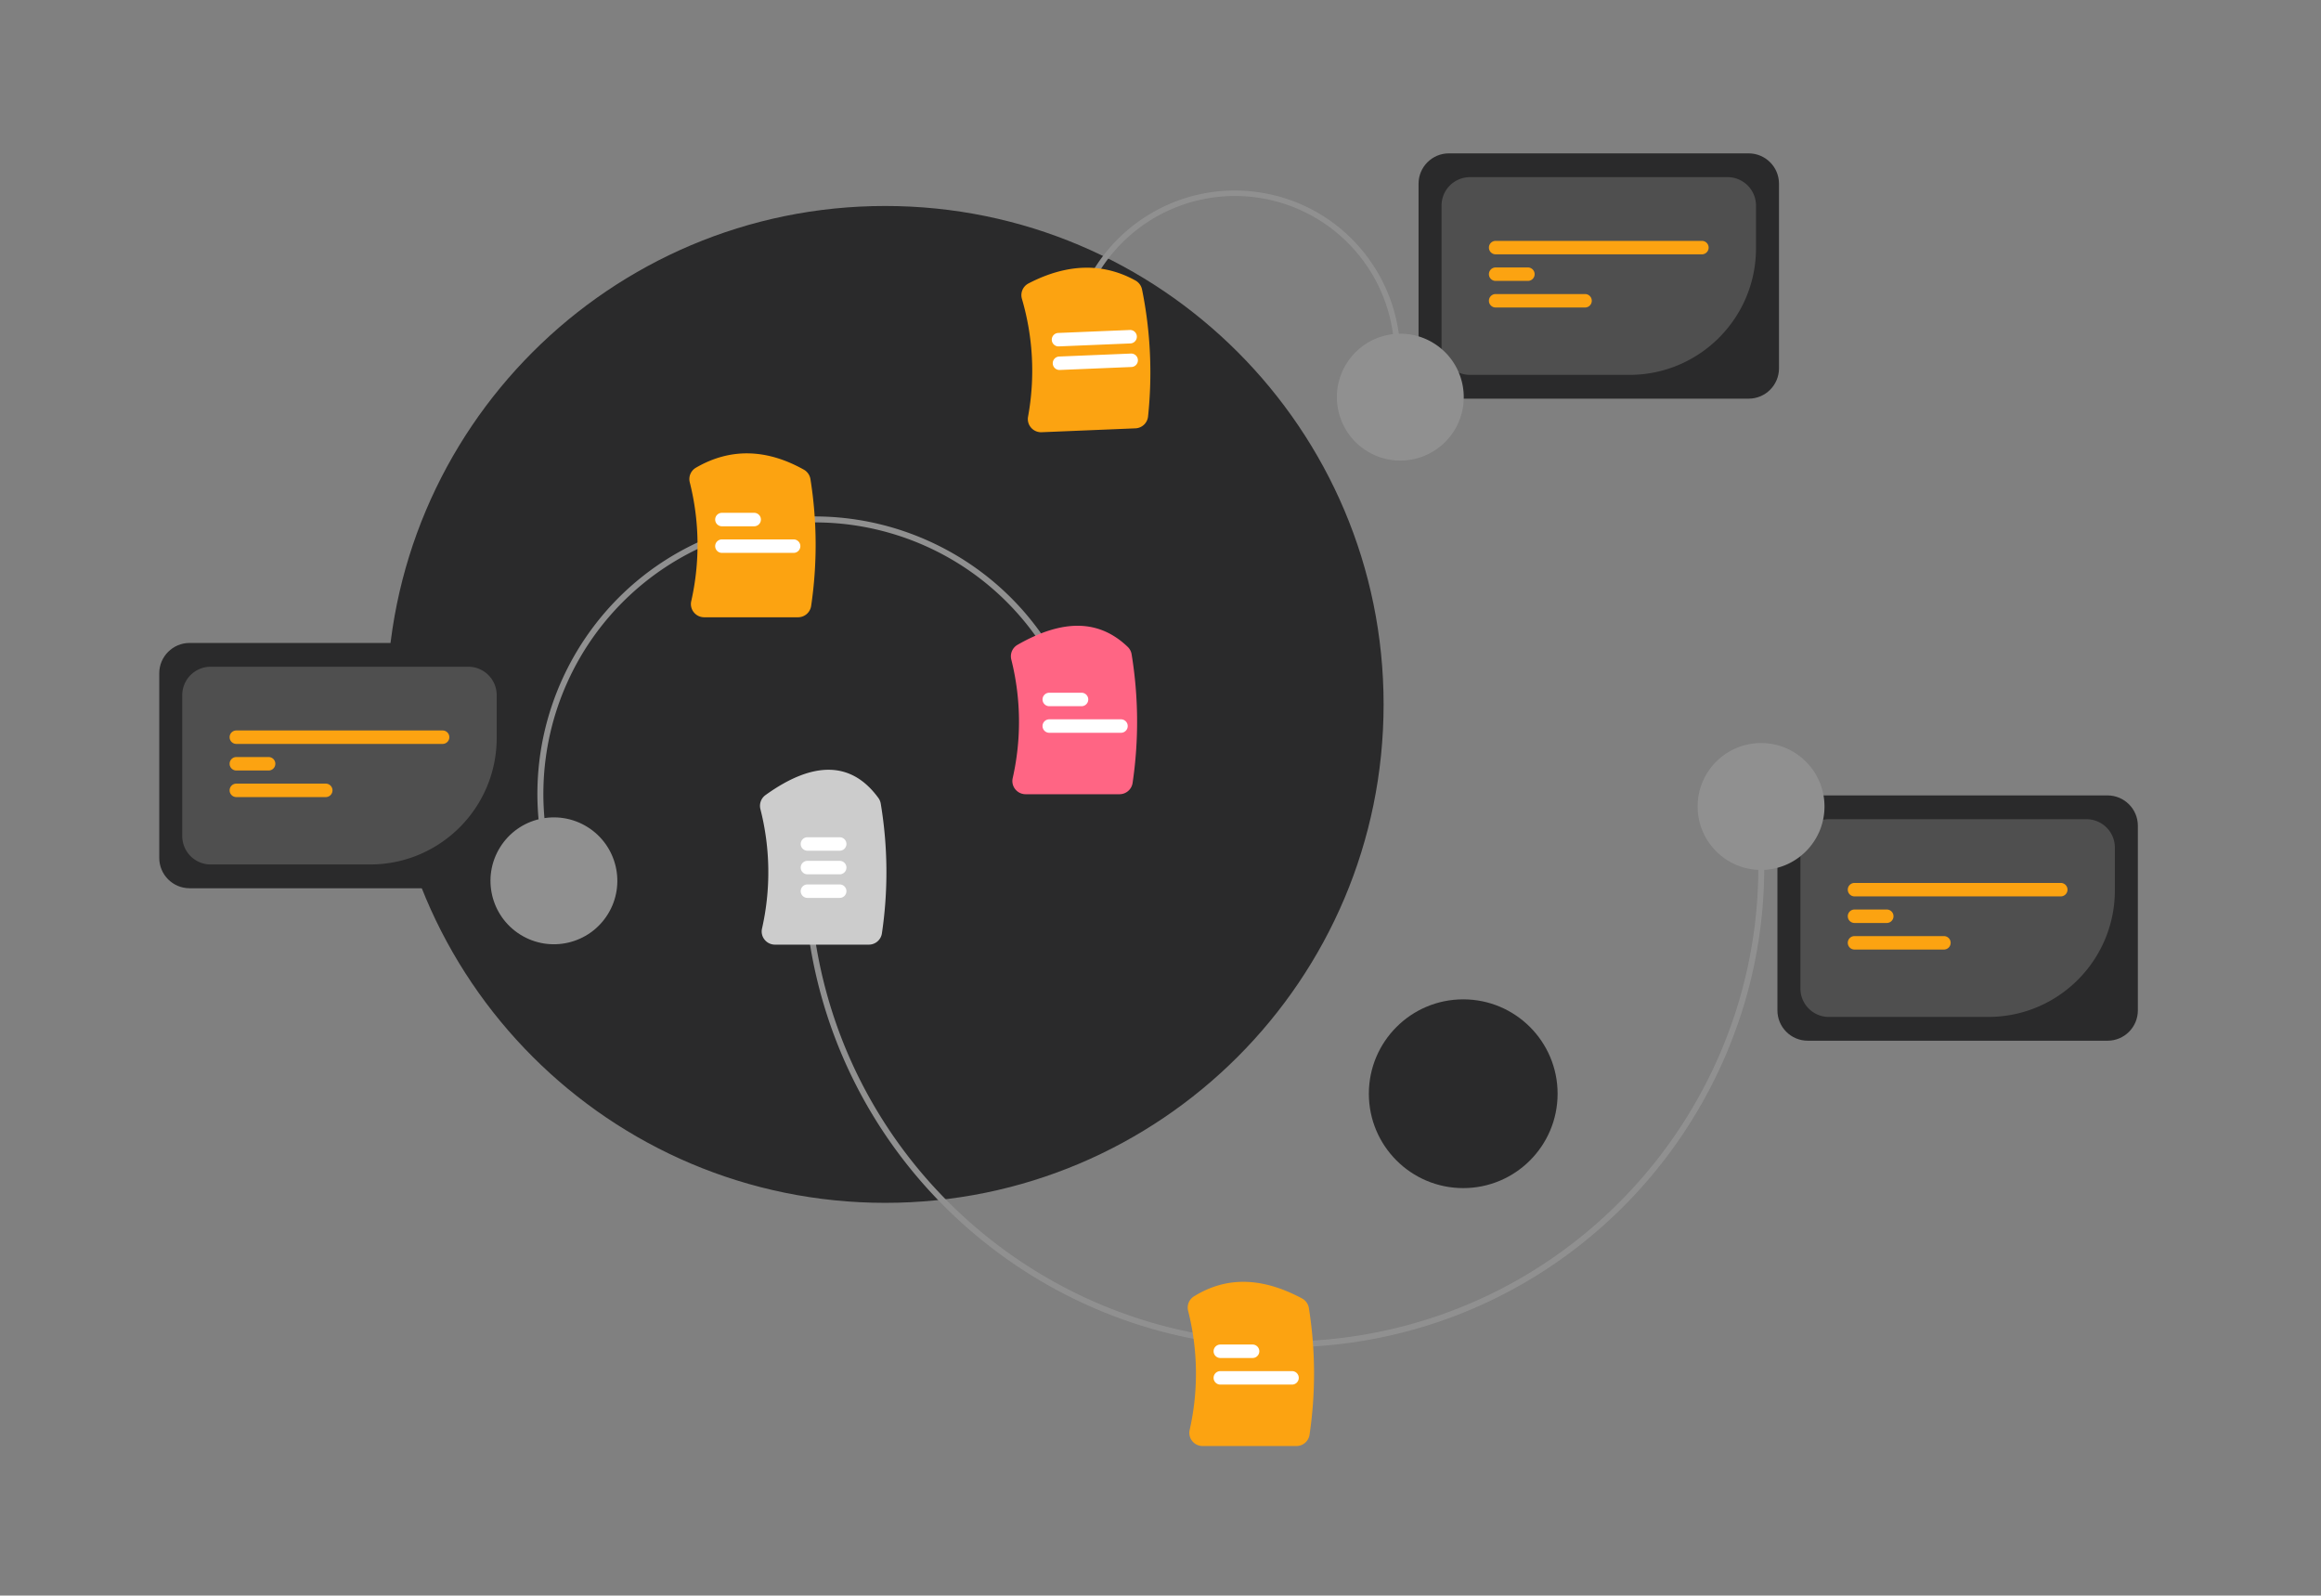 <svg xmlns="http://www.w3.org/2000/svg" width="787" height="541"><rect width="100%" height="100%" fill="#808080" stroke="none"/><path fill="#2a2a2b" d="M469.148 238.84c0 93.336-75.664 169-169 169s-169-75.664-169-169c0-93.337 75.664-169 169-169s169 75.663 169 169Zm59 132c0 17.673-14.327 32-32 32-17.673 0-32-14.327-32-32 0-17.674 14.327-32 32-32 17.673 0 32 14.326 32 32Z"/><path fill="#909090" d="M435.247 456.844c-80.774.004-151.052-60.252-161.435-142.438l1.985-.25c10.254 81.17 79.676 140.683 159.452 140.688 6.778 0 13.549-.428 20.273-1.28 87.986-11.115 150.525-91.739 139.41-179.725l1.984-.25c11.253 89.079-52.063 170.707-141.143 181.96a163.741 163.741 0 0 1-20.526 1.295Z"/><path fill="#fca311" d="M439.585 490.292H407.78a4.5 4.5 0 0 1-3.535-1.703 4.408 4.408 0 0 1-.862-3.745 86.516 86.516 0 0 0-.52-40.401 4.477 4.477 0 0 1 1.95-4.874c11.003-6.815 22.984-6.603 36.629.652a4.55 4.55 0 0 1 2.368 3.275 141.56 141.56 0 0 1 .234 42.925 4.49 4.49 0 0 1-4.46 3.871Z"/><path fill="#ccc" d="M294.585 320.292H262.78a4.5 4.5 0 0 1-3.535-1.703 4.408 4.408 0 0 1-.863-3.745 86.49 86.49 0 0 0-.555-40.536 4.509 4.509 0 0 1 1.75-4.739c16.353-11.761 29.232-11.42 38.28 1.017a4.52 4.52 0 0 1 .79 1.91 141.54 141.54 0 0 1 .397 43.924 4.49 4.49 0 0 1-4.46 3.872Z"/><path fill="#fff" d="M424.725 460.443h-10.94a2.281 2.281 0 0 1 0-4.562h10.94a2.281 2.281 0 0 1 0 4.562Zm13.377 9.014h-24.318a2.281 2.281 0 0 1 0-4.563h24.318a2.281 2.281 0 0 1 0 4.563ZM284.725 288.443h-10.94a2.281 2.281 0 0 1 0-4.562h10.94a2.281 2.281 0 0 1 0 4.562Zm0 8h-10.94a2.281 2.281 0 0 1 0-4.562h10.94a2.281 2.281 0 0 1 0 4.562Zm0 8h-10.94a2.281 2.281 0 0 1 0-4.562h10.94a2.281 2.281 0 0 1 0 4.562Z"/><path fill="#2a2a2b" d="M714.626 352.865H612.961c-5.673-.006-10.27-4.603-10.276-10.277v-62.616c.006-5.672 4.603-10.27 10.276-10.276h101.665c5.673.006 10.27 4.603 10.277 10.276v62.617c-.006 5.673-4.604 10.27-10.277 10.276Z"/><path fill="#4f4f4f" d="M674.233 344.8h-54.125a9.636 9.636 0 0 1-9.625-9.625v-47.79a9.635 9.635 0 0 1 9.624-9.624h87.373a9.635 9.635 0 0 1 9.625 9.624v14.544c-.026 23.664-19.204 42.843-42.87 42.87Z"/><path fill="#fca311" d="M698.764 303.93h-69.94a2.281 2.281 0 1 1 0-4.562h69.94a2.281 2.281 0 1 1 0 4.562Zm-59 9.013h-10.94a2.281 2.281 0 1 1 0-4.562h10.94a2.281 2.281 0 0 1 0 4.562Zm19.377 9.013h-30.317a2.281 2.281 0 0 1 0-4.562h30.317a2.281 2.281 0 1 1 0 4.562Z"/><path fill="#909090" d="M618.643 273.448c0 11.878-9.629 21.507-21.506 21.507-11.878 0-21.506-9.629-21.506-21.507 0-11.877 9.628-21.506 21.506-21.506 11.877 0 21.506 9.629 21.506 21.506ZM363.687 109.85c5.987-30.392 35.478-50.175 65.87-44.187 30.39 5.987 50.174 35.478 44.186 65.87l-1.963-.387a54.086 54.086 0 1 0-106.13-20.917Z"/><path fill="#fca311" d="m384.984 145.234-31.776 1.316a4.5 4.5 0 0 1-3.602-1.555 4.408 4.408 0 0 1-1.017-3.707 86.535 86.535 0 0 0-2.075-39.952 4.471 4.471 0 0 1 2.208-5.227c13.015-6.762 25.21-7.105 36.245-1.02a4.527 4.527 0 0 1 2.272 3.06 141.553 141.553 0 0 1 2.042 43.032 4.49 4.49 0 0 1-4.297 4.053Z"/><path fill="#fff" d="m383.64 124.436-24.297 1.007a2.281 2.281 0 1 1-.189-4.559l24.297-1.006a2.281 2.281 0 1 1 .189 4.558Zm-.331-7.993-24.297 1.007a2.281 2.281 0 0 1-.189-4.559l24.297-1.006a2.281 2.281 0 0 1 .189 4.558Z"/><path fill="#2a2a2b" d="M592.942 135.17H491.277c-5.673-.007-10.27-4.604-10.277-10.277V62.277c.006-5.673 4.603-10.27 10.276-10.277h101.666c5.673.006 10.27 4.604 10.277 10.277v62.616c-.007 5.673-4.604 10.27-10.277 10.277Z"/><path fill="#4f4f4f" d="M552.549 127.104h-54.126a9.636 9.636 0 0 1-9.625-9.624V69.69a9.636 9.636 0 0 1 9.625-9.625h87.373a9.635 9.635 0 0 1 9.624 9.625v14.543c-.027 23.667-19.206 42.845-42.872 42.871Z"/><path fill="#fca311" d="M577.08 86.234h-69.941a2.281 2.281 0 1 1 0-4.562h69.94a2.281 2.281 0 1 1 0 4.562Zm-59 9.013h-10.941a2.281 2.281 0 0 1 0-4.562h10.94a2.281 2.281 0 0 1 0 4.562Zm19.377 9.013h-30.318a2.281 2.281 0 1 1 0-4.562h30.318a2.281 2.281 0 0 1 0 4.563Z"/><path fill="#909090" d="M486.172 116.39c10.087 6.271 13.181 19.532 6.91 29.62-6.27 10.087-19.53 13.18-29.618 6.91-10.087-6.27-13.181-19.53-6.91-29.618 6.27-10.088 19.53-13.182 29.618-6.911ZM188.328 302.43c-18.374-48.573 6.107-102.844 54.68-121.218 48.573-18.374 102.844 6.107 121.218 54.68l-1.87.708a92.03 92.03 0 0 0-172.157 65.122Z"/><path fill="#fca311" d="M270.585 209.292H238.78a4.5 4.5 0 0 1-3.535-1.703 4.408 4.408 0 0 1-.863-3.745 86.514 86.514 0 0 0-.497-40.31 4.462 4.462 0 0 1 2.058-4.937c11.52-6.706 23.823-6.501 36.565.61a4.513 4.513 0 0 1 2.293 3.234 141.561 141.561 0 0 1 .243 42.98 4.49 4.49 0 0 1-4.46 3.871Z"/><path fill="#fff" d="M255.725 178.443h-10.94a2.281 2.281 0 0 1 0-4.562h10.94a2.281 2.281 0 0 1 0 4.562Zm13.377 9.014h-24.318a2.281 2.281 0 0 1 0-4.563h24.318a2.281 2.281 0 0 1 0 4.563Z"/><path fill="#2a2a2b" d="M165.942 301.17H64.277c-5.673-.007-10.27-4.604-10.277-10.277v-62.616c.006-5.673 4.603-10.27 10.276-10.277h101.666c5.673.006 10.27 4.604 10.277 10.277v62.616c-.007 5.673-4.604 10.27-10.277 10.277Z"/><path fill="#4f4f4f" d="M125.549 293.104H71.423a9.636 9.636 0 0 1-9.625-9.624v-47.79a9.636 9.636 0 0 1 9.625-9.625h87.373a9.635 9.635 0 0 1 9.624 9.625v14.543c-.026 23.664-19.203 42.844-42.87 42.871Z"/><path fill="#fca311" d="M150.08 252.234H80.139a2.281 2.281 0 1 1 0-4.562h69.94a2.281 2.281 0 1 1 0 4.562Zm-59 9.013H80.139a2.281 2.281 0 1 1 0-4.562h10.94a2.281 2.281 0 0 1 0 4.562Zm19.377 9.013H80.139a2.281 2.281 0 0 1 0-4.562h30.318a2.281 2.281 0 0 1 0 4.563Z"/><path fill="#909090" d="M199.172 280.39c10.087 6.271 13.181 19.532 6.91 29.62-6.27 10.087-19.53 13.18-29.618 6.91-10.087-6.27-13.181-19.53-6.91-29.618 6.27-10.088 19.53-13.182 29.618-6.911Z"/><path fill="#ff6584" d="M379.585 269.292H347.78a4.5 4.5 0 0 1-3.535-1.703 4.408 4.408 0 0 1-.863-3.745 86.52 86.52 0 0 0-.479-40.24 4.49 4.49 0 0 1 2.124-4.978c15.45-8.844 27.683-8.6 37.4.746a4.44 4.44 0 0 1 1.279 2.476 141.557 141.557 0 0 1 .338 43.573 4.49 4.49 0 0 1-4.46 3.871Z"/><path fill="#fff" d="M366.725 239.443h-10.94a2.281 2.281 0 0 1 0-4.562h10.94a2.281 2.281 0 0 1 0 4.562Zm13.377 9.014h-24.318a2.281 2.281 0 0 1 0-4.563h24.318a2.281 2.281 0 0 1 0 4.563Z"/></svg>